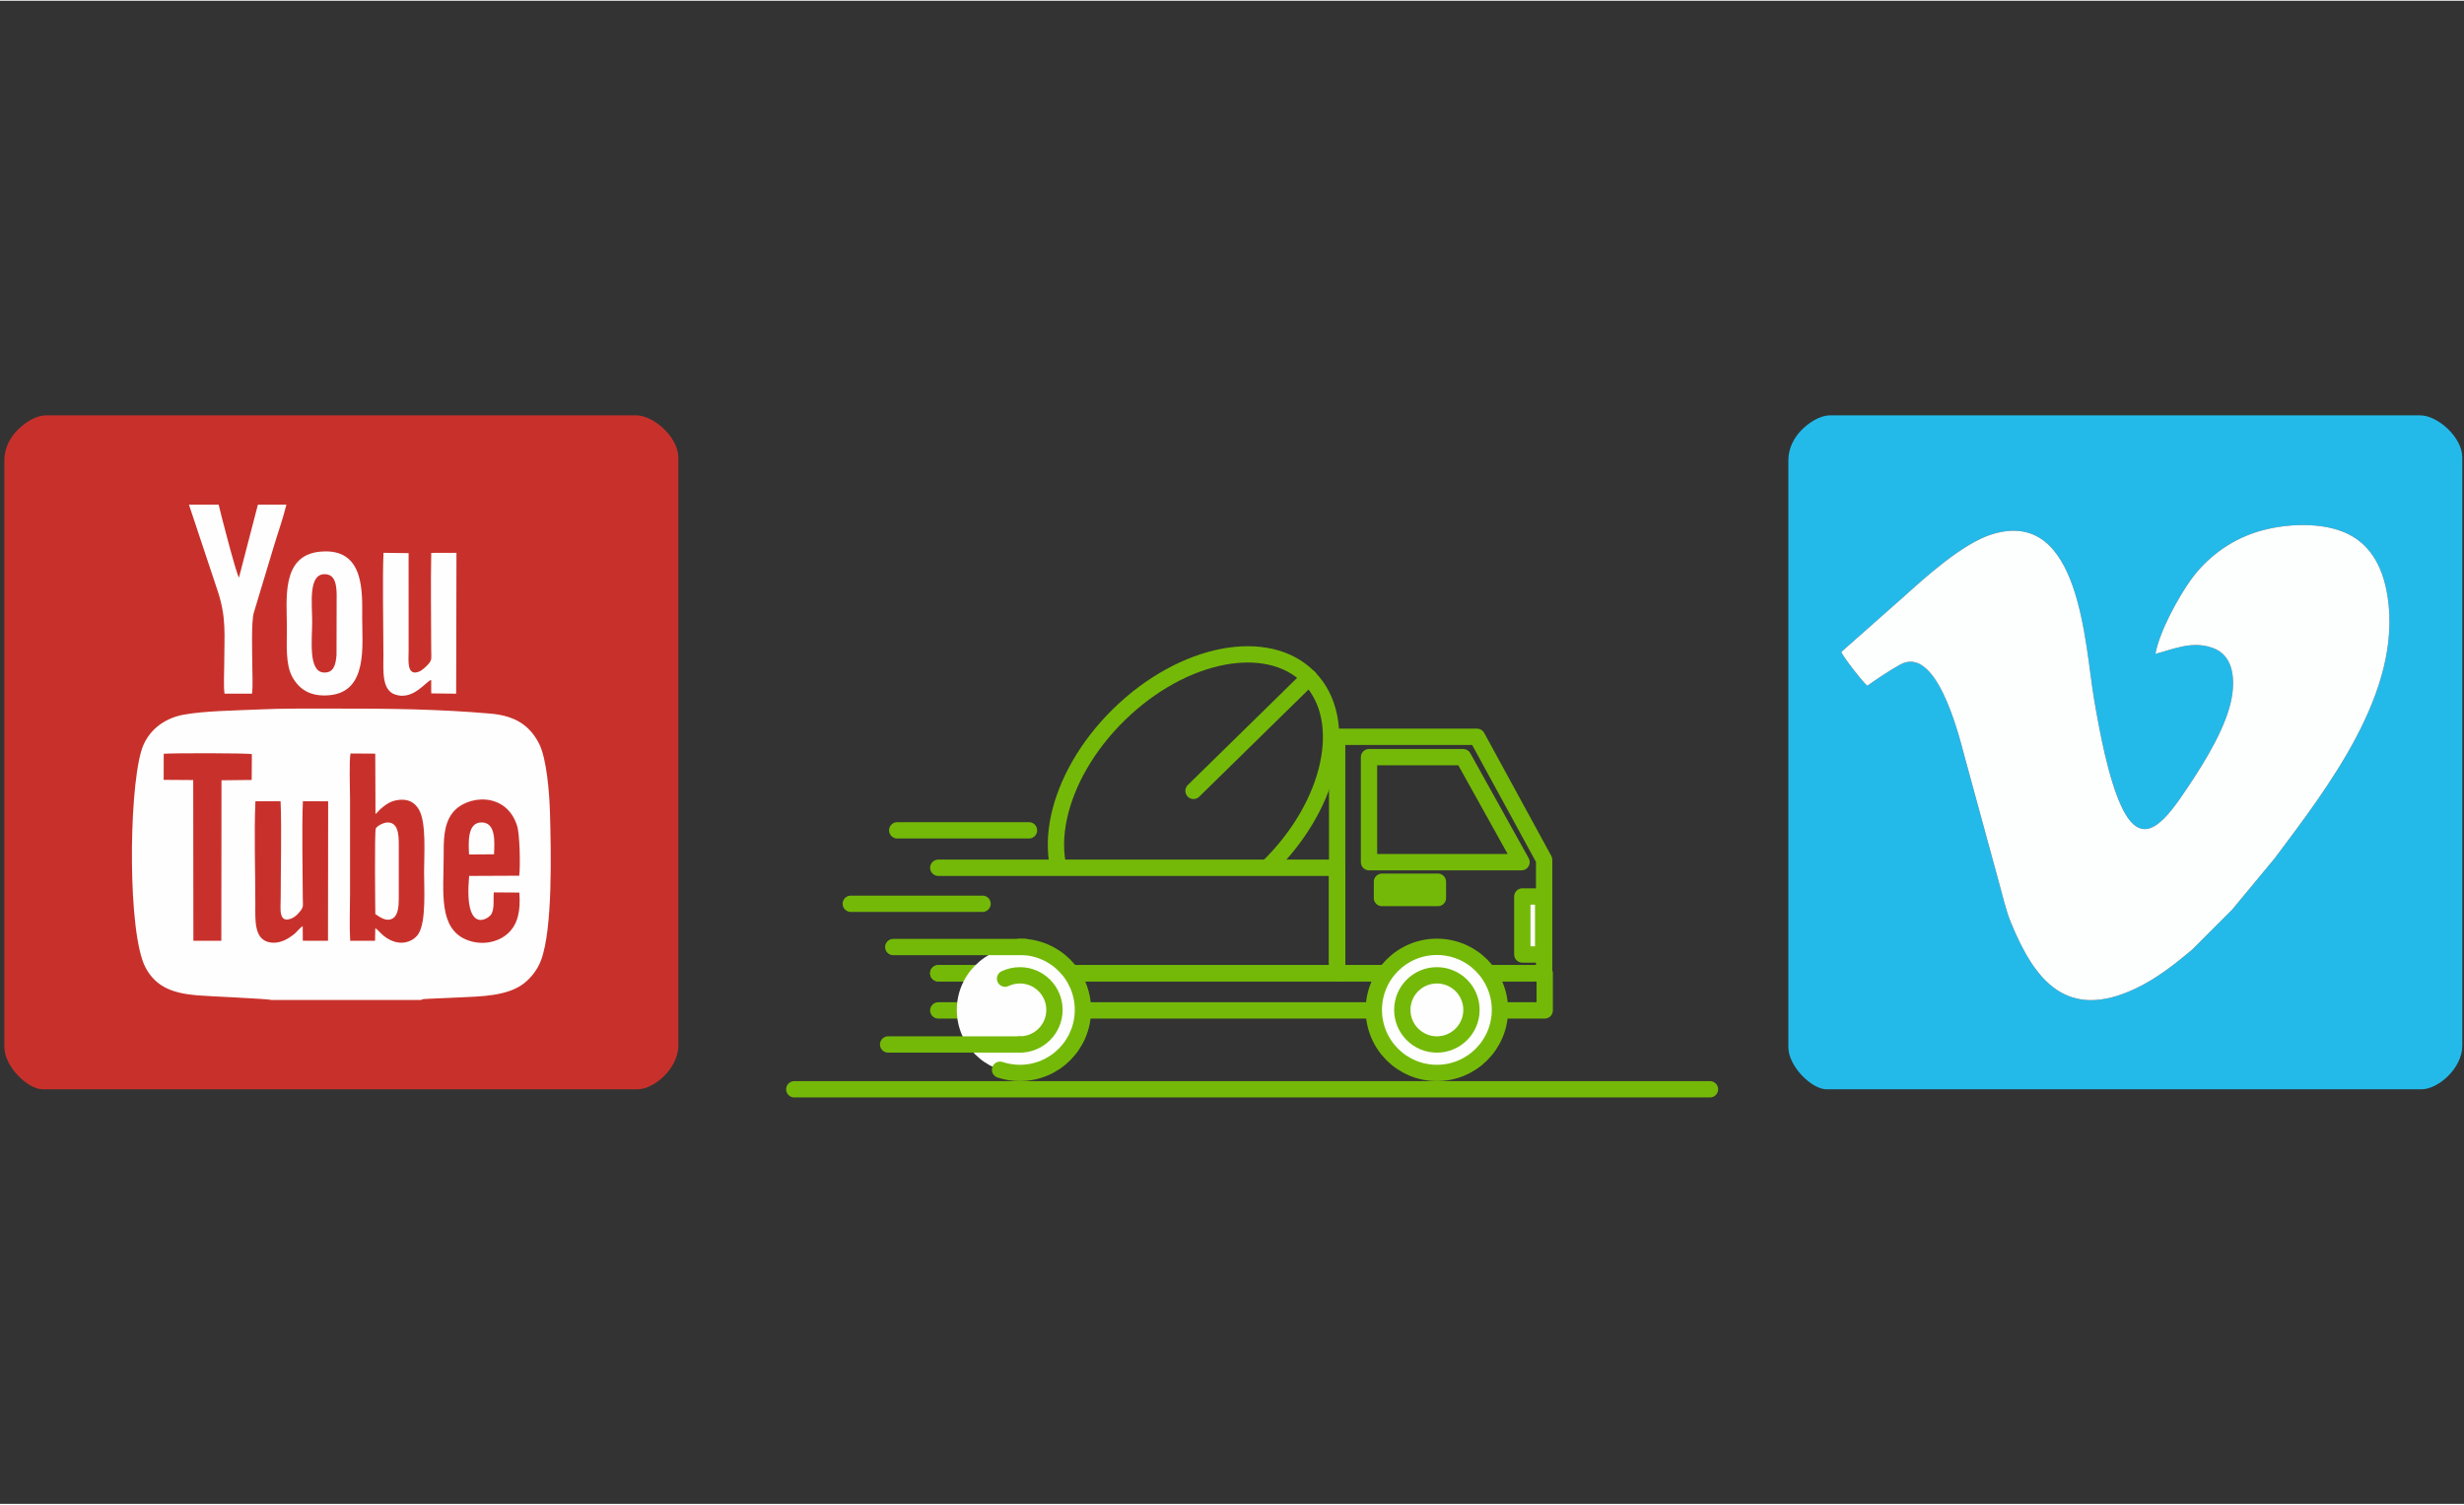 <?xml version="1.0" encoding="UTF-8"?>
<!DOCTYPE svg PUBLIC "-//W3C//DTD SVG 1.1//EN" "http://www.w3.org/Graphics/SVG/1.1/DTD/svg11.dtd">
<!-- Creator: CorelDRAW X6 -->
<svg xmlns="http://www.w3.org/2000/svg" xml:space="preserve" width="357px" height="218px" version="1.1" style="shape-rendering:geometricPrecision; text-rendering:geometricPrecision; image-rendering:optimizeQuality; fill-rule:evenodd; clip-rule:evenodd"
viewBox="0 0 260651 159007"
 xmlns:xlink="http://www.w3.org/1999/xlink">
 <rect x="0" y="0" width="260651" height="159007" fill="#333333" stroke="none"/>
 <defs>
  <style type="text/css">
   <![CDATA[
    .str0 {stroke:#74B908;stroke-width:1726.85;stroke-linecap:round;stroke-linejoin:round}
    .fil0 {fill:none}
    .fil4 {fill:#FEFEFE}
    .fil1 {fill:#23BAEA}
    .fil5 {fill:#C8312B}
    .fil2 {fill:#FDFFFF}
    .fil3 {fill:#74B908;fill-rule:nonzero}
   ]]>
  </style>
 </defs>
 <g id="Слой_x0020_1">
  <rect class="fil0" width="260651" height="159007"/>
  <g id="_694598880">
   <path class="fil1" d="M228009 69087c465,-2486 2499,-6069 3700,-7761 1379,-1941 3542,-3866 6446,-4934 2789,-1026 6928,-1366 9813,-170 2557,1060 4066,3379 4598,6792 1572,10074 -6343,20217 -11933,27692l-4503 5434 -4245 4248c-1847,1532 -3674,3013 -5977,4105 -7249,3434 -10656,-795 -13187,-6987 -541,-1322 -881,-2880 -1282,-4309l-3681 -13480c-675,-2581 -3008,-11572 -6757,-9489 -1157,642 -2476,1531 -3469,2232 -385,-271 -2571,-3053 -2752,-3571l6563 -5808c2226,-1987 6260,-5709 9459,-6666 9268,-2770 9732,11708 10714,17450 600,3512 1500,8374 2897,11368 2260,4843 4728,1432 7184,-2275 1511,-2280 4143,-6388 4555,-9678 294,-2342 -288,-4156 -2036,-4803 -2231,-827 -4247,142 -6107,610zm-38830 -20477l0 62075c0,2045 2475,4465 4033,4465l62939 0c1800,0 4321,-2256 4321,-4609l0 -62219c0,-2161 -2622,-4465 -4465,-4465l-62364 0c-1237,0 -2403,884 -3063,1545 -711,710 -1401,1842 -1401,3208z"/>
   <path class="fil2" d="M228009 69087c1860,-468 3876,-1437 6107,-610 1748,647 2330,2461 2036,4803 -412,3290 -3044,7398 -4555,9678 -2456,3707 -4924,7118 -7184,2275 -1397,-2994 -2297,-7856 -2897,-11368 -982,-5742 -1446,-20220 -10714,-17450 -3199,957 -7233,4679 -9459,6666l-6563 5808c181,518 2367,3300 2752,3571 993,-701 2312,-1590 3469,-2232 3749,-2083 6082,6908 6757,9489l3681 13480c401,1429 741,2987 1282,4309 2531,6192 5938,10421 13187,6987 2303,-1092 4130,-2573 5977,-4105l4245 -4248 4503 -5434c5590,-7475 13505,-17618 11933,-27692 -532,-3413 -2041,-5732 -4598,-6792 -2885,-1196 -7024,-856 -9813,170 -2904,1068 -5067,2993 -6446,4934 -1201,1692 -3235,5275 -3700,7761z"/>
  </g>
  <g id="_694599712">
   <g>
    <path class="fil3" d="M139085 70992l1 1 57 62c2355,2446 3018,6062 2182,9935l-9 37c-780,3575 -2846,7392 -6027,10689l-2472 0c232,-211 462,-427 689,-649l35 -37 1 -1 2 -2 2 1 2 -1 3 -4c3241,-3177 5329,-6907 6081,-10367l6 -30c717,-3324 190,-6380 -1741,-8382l-32 -30 -1 -1 -1 -1 2 -2 -3 -3 -2 -2c-1958,-1998 -5011,-2596 -8359,-1951l-25 5c-3468,676 -7232,2676 -10472,5835l-34 37 -4 3 -1 -1 -2 1 -4 4c-3249,3186 -5340,6929 -6089,10400l-1 0c-400,1855 -413,3626 -11,5178l-1774 0c-363,-1704 -322,-3589 99,-5539l0 -4 0 0c816,-3777 3068,-7829 6564,-11258l-2 -2 4 -3 57 -53c3486,-3398 7564,-5554 11340,-6291l42 -7c3900,-751 7505,1 9894,2434l2 -2 1 1z"/>
    <line class="fil0 str0" x1="138476" y1="71602" x2="126254" y2= "83582" />
   </g>
   <polygon class="fil0 str0" points="141449,77863 156243,77863 163345,90882 163345,102879 141449,102879 "/>
   <polyline class="fil0 str0" points="99253,102879 163404,102879 163404,106806 99253,106806 "/>
   <polyline class="fil0 str0" points="99253,91716 141449,91716 141449,102879 99253,102879 "/>
   <circle class="fil4" cx="107886" cy="106752" r="6671"/>
   <circle class="fil4 str0" cx="151999" cy="106752" r="6671"/>
   <circle class="fil4 str0" cx="151999" cy="106752" r="3658"/>
   <path class="fil0 str0" d="M106321 103445c489,-231 1024,-351 1565,-351 2020,0 3658,1638 3658,3658 0,2021 -1638,3659 -3658,3659"/>
   <rect class="fil4 str0" x="161037" y="94756" width="2206" height="6133"/>
   <polygon class="fil0 str0" points="144819,80015 154775,80015 160955,91124 144819,91124 "/>
   <rect class="fil4 str0" x="146189" y="93195" width="5918" height="1722"/>
   <path class="fil0 str0" d="M107886 100082c3684,0 6671,2986 6671,6670 0,3685 -2987,6671 -6671,6671 -712,0 -1420,-114 -2097,-338"/>
   <line class="fil0 str0" x1="103937" y1="95526" x2="90001" y2= "95526" />
   <line class="fil0 str0" x1="108430" y1="100103" x2="94494" y2= "100103" />
   <line class="fil0 str0" x1="107886" y1="110410" x2="93950" y2= "110410" />
   <line class="fil0 str0" x1="108849" y1="87758" x2="94913" y2= "87758" />
  </g>
  <g id="_694603488">
   <path class="fil5" d="M39291 69087c465,-2486 2500,-6069 3701,-7761 1379,-1941 3542,-3866 6445,-4934 2789,-1026 6928,-1366 9813,-170 2558,1060 4067,3379 4599,6792 1572,10074 -6344,20217 -11934,27692l-4503 5434 -4244 4248c-1847,1532 -3675,3013 -5978,4105 -7248,3434 -10655,-795 -13187,-6987 -540,-1322 -880,-2880 -1282,-4309l-3681 -13480c-674,-2581 -3007,-11572 -6756,-9489 -1157,642 -2476,1531 -3469,2232 -385,-271 -2572,-3053 -2752,-3571l6563 -5808c2226,-1987 6260,-5709 9459,-6666 9268,-2770 9731,11708 10713,17450 600,3512 1501,8374 2898,11368 2259,4843 4728,1432 7183,-2275 1511,-2280 4143,-6388 4556,-9678 294,-2342 -288,-4156 -2036,-4803 -2231,-827 -4247,142 -6108,610zm-38830 -20477l0 62075c0,2045 2476,4465 4033,4465l62940 0c1800,0 4320,-2256 4320,-4609l0 -62219c0,-2161 -2621,-4465 -4465,-4465l-62363 0c-1237,0 -2403,884 -3064,1545 -710,710 -1401,1842 -1401,3208zm38830 20477c1861,-468 3877,-1437 6108,-610 1748,647 2330,2461 2036,4803 -413,3290 -3045,7398 -4556,9678 -2455,3707 -4924,7118 -7183,2275 -1397,-2994 -2298,-7856 -2898,-11368 -982,-5742 -1445,-20220 -10713,-17450 -3199,957 -7233,4679 -9459,6666l-6563 5808c180,518 2367,3300 2752,3571 993,-701 2312,-1590 3469,-2232 3749,-2083 6082,6908 6756,9489l3681 13480c402,1429 742,2987 1282,4309 2532,6192 5939,10421 13187,6987 2303,-1092 4131,-2573 5978,-4105l4244 -4248 4503 -5434c5590,-7475 13506,-17618 11934,-27692 -532,-3413 -2041,-5732 -4599,-6792 -2885,-1196 -7024,-856 -9813,170 -2903,1068 -5066,2993 -6445,4934 -1201,1692 -3236,5275 -3701,7761z"/>
   <g>
    <path class="fil4" d="M32022 97891c-299,185 -482,452 -742,702 -211,203 -563,443 -768,569 -550,337 -1295,610 -2078,426 -1558,-368 -1428,-2344 -1425,-4013 7,-3546 -144,-7381 11,-10897l2660 0c124,2856 13,7191 12,10311 -1,964 -257,2629 1096,2108 450,-175 713,-472 971,-790 399,-495 270,-666 269,-1402 -5,-3088 -108,-7396 11,-10228l2674 5 -15 14761 -2666 -7 -10 -1545zm5022 1552c-94,-1595 -16,-3420 -16,-5040l0 -9877c0,-901 -112,-4281 55,-4899l2613 17 23 6390c423,-340 253,-360 967,-886 307,-227 695,-461 1191,-562 1248,-255 1984,203 2432,963 813,1383 551,4797 551,6594 0,1800 232,5232 -588,6554 -418,675 -1420,1191 -2566,827 -1271,-403 -1682,-1333 -2006,-1391l-26 1309 -2630 1zm17893 -5104c145,1868 -126,3346 -1223,4337 -1032,931 -2760,1306 -4352,660 -2998,-1214 -2431,-5048 -2430,-8700 0,-1746 -36,-3429 913,-4692 1462,-1946 5719,-2336 6861,1352 284,917 344,4180 223,5261l-5302 24c-570,6320 2078,4545 2356,4032 340,-631 185,-1504 252,-2292l2702 18zm-37618 -14681c816,-82 8939,-83 9325,41l-21 2728 -3192 36 -18 16979 -2956 -1 -18 -17002 -3126 -21 6 -2760zm11380 26045l15834 0c213,-108 272,-109 970,-134l3103 -137c2236,-109 5084,-120 6841,-1504 688,-542 1392,-1387 1778,-2408 1264,-3336 1067,-11626 952,-15654 -59,-2054 -346,-5688 -1145,-7262 -981,-1933 -2511,-2967 -5166,-3197 -5427,-471 -10714,-539 -16238,-528 -2763,4 -5637,-36 -8370,95 -2364,113 -5614,142 -7820,546 -2288,418 -3926,1867 -4506,3882 -1331,4622 -1415,19305 454,22854 1150,2184 3075,2738 5428,2953 1068,99 7588,364 7885,494z"/>
    <path class="fil4" d="M30297 53304l-3015 0 -2004 7722c-290,-392 -2067,-7282 -2146,-7722l-3145 0 2968 8915c1044,3061 763,4757 763,8077 0,836 -81,2234 33,3001l2906 4c111,-763 33,-2100 33,-2921 0,-1183 -129,-4768 167,-5667l2058 -6830c440,-1479 1013,-3066 1382,-4579z"/>
    <path class="fil4" d="M45611 71844l8 1426 2636 33 32 -14897 -2669 2c-67,3292 -9,6951 -4,10297 1,771 126,998 -308,1474 -185,204 -614,647 -981,791 -1336,527 -1099,-1242 -1099,-2181l-3 -10354 -2654 -34c-124,2586 -11,7914 -11,10806 0,1678 -191,3706 1248,4190 1920,645 3262,-1417 3805,-1553z"/>
    <path class="fil4" d="M35599 69207c-80,989 -276,1945 -1392,1853 -1622,-133 -1183,-3581 -1183,-5368 0,-1916 -456,-5169 1430,-5027 989,75 1133,1092 1160,2097l-15 6445zm-1743 -10927c-4144,398 -3507,5018 -3507,8081 0,1730 -166,3854 587,5194 725,1289 1904,2099 3943,1906 4037,-383 3437,-5225 3437,-8104 0,-2758 309,-7532 -4460,-7077z"/>
    <path class="fil4" d="M39704 96613c390,254 1187,917 1903,420 520,-362 577,-1304 577,-2044l0 -5775c0,-1022 -75,-2383 -1283,-2282 -394,32 -1045,385 -1151,639 -139,333 -58,8342 -46,9042z"/>
    <path class="fil4" d="M52259 90292c66,-1359 195,-3367 -1313,-3370 -1487,-2 -1403,2009 -1327,3388l2640 -18z"/>
   </g>
  </g>
  <line class="fil0 str0" x1="84024" y1="115150" x2="180886" y2= "115150" />
 </g>
</svg>
